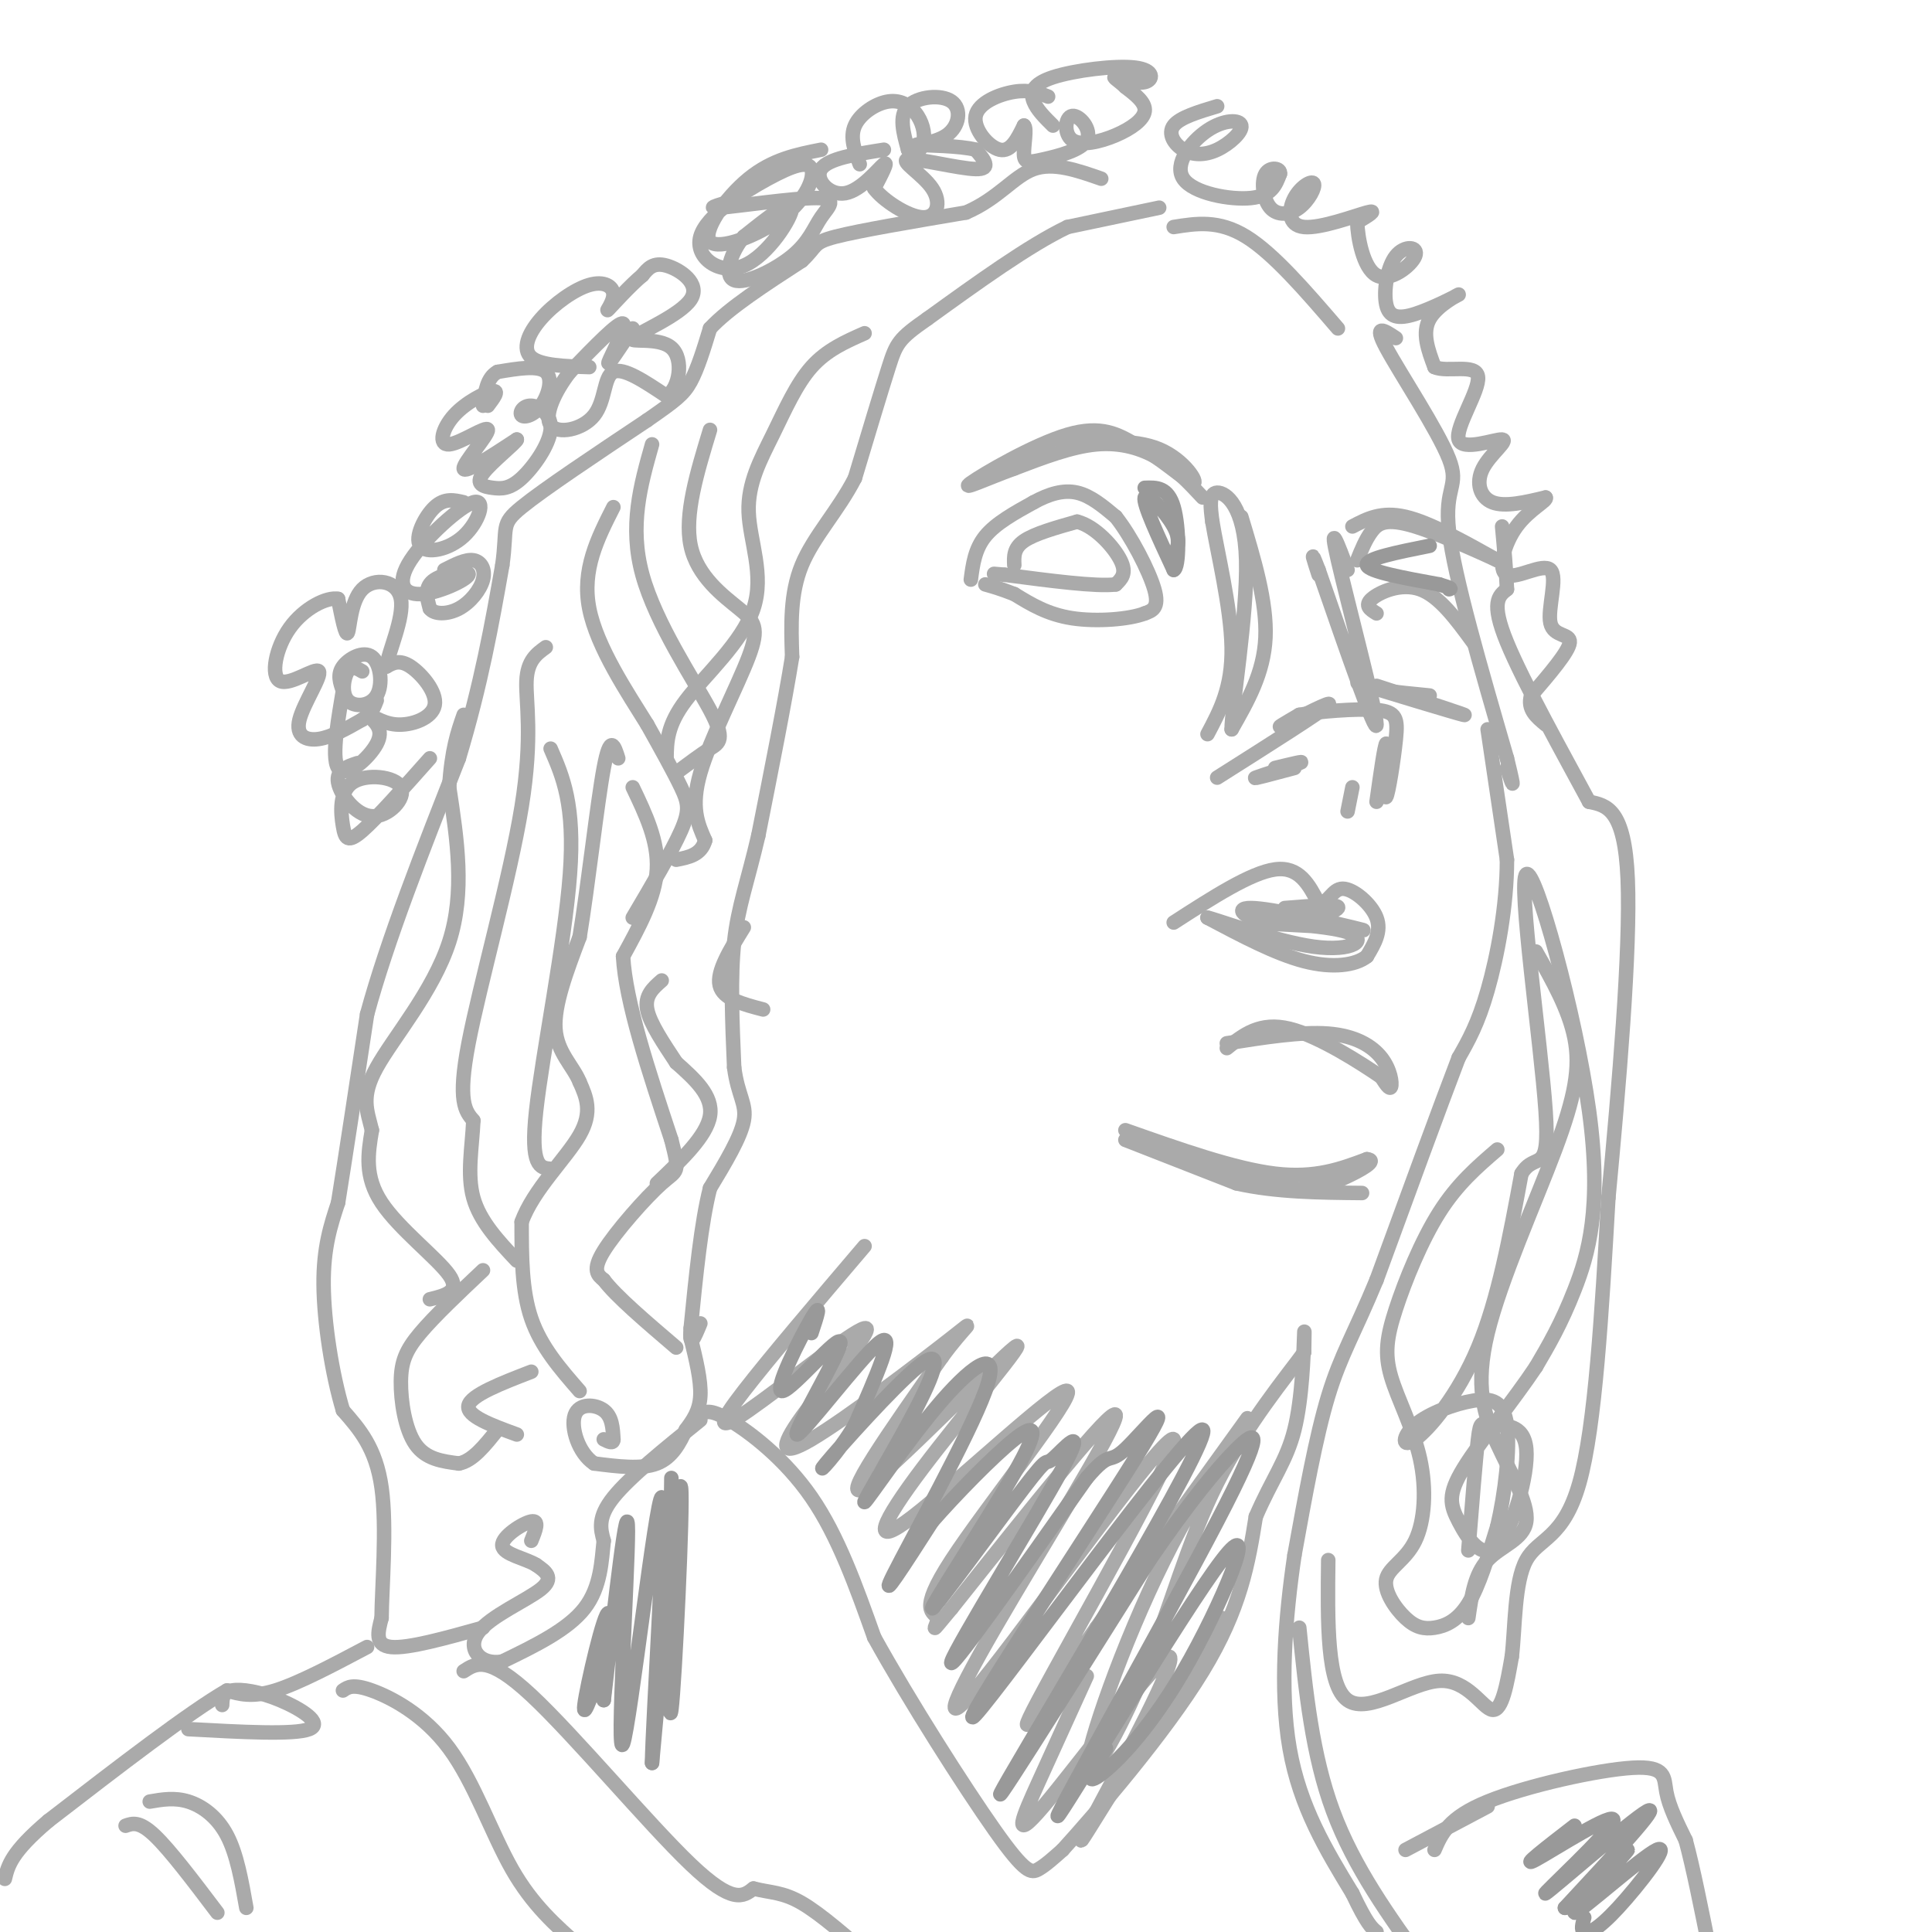 <svg viewBox='0 0 400 400' version='1.1' xmlns='http://www.w3.org/2000/svg' xmlns:xlink='http://www.w3.org/1999/xlink'><g fill='none' stroke='#AAAAAA' stroke-width='3' stroke-linecap='round' stroke-linejoin='round'><path d='M240,43c0.000,0.000 -19.000,4.000 -19,4'/><path d='M221,47c-8.000,3.833 -18.500,11.417 -29,19'/><path d='M192,66c-5.978,4.156 -6.422,5.044 -8,10c-1.578,4.956 -4.289,13.978 -7,23'/><path d='M177,99c-3.444,6.733 -8.556,12.067 -11,18c-2.444,5.933 -2.222,12.467 -2,19'/><path d='M164,136c-1.500,9.333 -4.250,23.167 -7,37'/><path d='M157,173c-2.200,9.489 -4.200,14.711 -5,22c-0.800,7.289 -0.400,16.644 0,26'/><path d='M152,221c0.756,5.867 2.644,7.533 2,11c-0.644,3.467 -3.822,8.733 -7,14'/><path d='M147,246c-1.833,7.167 -2.917,18.083 -4,29'/><path d='M143,275c-0.333,4.667 0.833,1.833 2,-1'/><path d='M143,277c1.083,4.417 2.167,8.833 2,12c-0.167,3.167 -1.583,5.083 -3,7'/><path d='M142,296c-1.222,2.644 -2.778,5.756 -6,7c-3.222,1.244 -8.111,0.622 -13,0'/><path d='M123,303c-3.250,-2.131 -4.875,-7.458 -4,-10c0.875,-2.542 4.250,-2.298 6,-1c1.750,1.298 1.875,3.649 2,6'/><path d='M127,298c0.000,1.000 -1.000,0.500 -2,0'/><path d='M120,288c-4.000,-4.583 -8.000,-9.167 -10,-15c-2.000,-5.833 -2.000,-12.917 -2,-20'/><path d='M108,253c2.356,-6.622 9.244,-13.178 12,-18c2.756,-4.822 1.378,-7.911 0,-11'/><path d='M120,224c-1.333,-3.311 -4.667,-6.089 -5,-11c-0.333,-4.911 2.333,-11.956 5,-19'/><path d='M120,194c1.756,-10.644 3.644,-27.756 5,-35c1.356,-7.244 2.178,-4.622 3,-2'/><path d='M131,163c2.667,5.583 5.333,11.167 5,17c-0.333,5.833 -3.667,11.917 -7,18'/><path d='M129,198c0.500,9.333 5.250,23.667 10,38'/><path d='M139,236c1.810,7.155 1.333,6.042 -2,9c-3.333,2.958 -9.524,9.988 -12,14c-2.476,4.012 -1.238,5.006 0,6'/><path d='M125,265c2.500,3.333 8.750,8.667 15,14'/><path d='M136,245c5.167,-4.917 10.333,-9.833 11,-14c0.667,-4.167 -3.167,-7.583 -7,-11'/><path d='M140,220c-2.556,-3.889 -5.444,-8.111 -6,-11c-0.556,-2.889 1.222,-4.444 3,-6'/><path d='M154,192c-2.833,4.583 -5.667,9.167 -5,12c0.667,2.833 4.833,3.917 9,5'/><path d='M131,190c4.067,-6.889 8.133,-13.778 10,-18c1.867,-4.222 1.533,-5.778 0,-9c-1.533,-3.222 -4.267,-8.111 -7,-13'/><path d='M134,150c-3.978,-6.422 -10.422,-15.978 -12,-24c-1.578,-8.022 1.711,-14.511 5,-21'/><path d='M135,92c-2.387,8.452 -4.774,16.905 -2,27c2.774,10.095 10.708,21.833 14,28c3.292,6.167 1.940,6.762 0,8c-1.940,1.238 -4.470,3.119 -7,5'/><path d='M147,89c-2.681,8.805 -5.362,17.611 -4,24c1.362,6.389 6.767,10.362 10,13c3.233,2.638 4.293,3.941 2,10c-2.293,6.059 -7.941,16.874 -10,24c-2.059,7.126 -0.530,10.563 1,14'/><path d='M146,174c-0.833,3.000 -3.417,3.500 -6,4'/><path d='M179,69c-3.931,1.732 -7.862,3.463 -11,7c-3.138,3.537 -5.482,8.879 -8,14c-2.518,5.121 -5.211,10.022 -5,16c0.211,5.978 3.326,13.032 1,20c-2.326,6.968 -10.093,13.848 -14,19c-3.907,5.152 -3.953,8.576 -4,12'/><path d='M113,134c-1.911,1.381 -3.821,2.762 -4,7c-0.179,4.238 1.375,11.333 -1,26c-2.375,14.667 -8.679,36.905 -11,49c-2.321,12.095 -0.661,14.048 1,16'/><path d='M98,232c-0.244,5.467 -1.356,11.133 0,16c1.356,4.867 5.178,8.933 9,13'/><path d='M114,155c2.533,5.800 5.067,11.600 4,26c-1.067,14.400 -5.733,37.400 -7,49c-1.267,11.600 0.867,11.800 3,12'/><path d='M100,263c-5.006,4.726 -10.012,9.452 -13,13c-2.988,3.548 -3.958,5.917 -4,10c-0.042,4.083 0.845,9.881 3,13c2.155,3.119 5.577,3.560 9,4'/><path d='M95,303c2.833,-0.500 5.417,-3.750 8,-7'/><path d='M107,297c-5.250,-1.917 -10.500,-3.833 -10,-6c0.500,-2.167 6.750,-4.583 13,-7'/><path d='M89,269c3.200,-0.778 6.400,-1.556 4,-5c-2.400,-3.444 -10.400,-9.556 -14,-15c-3.600,-5.444 -2.800,-10.222 -2,-15'/><path d='M77,234c-0.976,-4.095 -2.417,-6.833 1,-13c3.417,-6.167 11.690,-15.762 15,-26c3.310,-10.238 1.655,-21.119 0,-32'/><path d='M93,163c0.500,-7.833 1.750,-11.417 3,-15'/><path d='M145,294c-7.333,5.917 -14.667,11.833 -18,16c-3.333,4.167 -2.667,6.583 -2,9'/><path d='M125,319c-0.444,4.022 -0.556,9.578 -4,14c-3.444,4.422 -10.222,7.711 -17,11'/><path d='M104,344c-4.548,0.821 -7.417,-2.625 -5,-6c2.417,-3.375 10.119,-6.679 13,-9c2.881,-2.321 0.940,-3.661 -1,-5'/><path d='M111,324c-2.095,-1.333 -6.833,-2.167 -7,-4c-0.167,-1.833 4.238,-4.667 6,-5c1.762,-0.333 0.881,1.833 0,4'/><path d='M100,337c-7.750,2.167 -15.500,4.333 -19,4c-3.500,-0.333 -2.750,-3.167 -2,-6'/><path d='M79,335c0.044,-6.222 1.156,-18.778 0,-27c-1.156,-8.222 -4.578,-12.111 -8,-16'/><path d='M71,292c-2.267,-7.511 -3.933,-18.289 -4,-26c-0.067,-7.711 1.467,-12.356 3,-17'/><path d='M70,249c1.500,-9.333 3.750,-24.167 6,-39'/><path d='M76,210c4.167,-15.333 11.583,-34.167 19,-53'/><path d='M95,157c4.667,-15.500 6.833,-27.750 9,-40'/><path d='M104,117c1.133,-8.089 -0.533,-8.311 4,-12c4.533,-3.689 15.267,-10.844 26,-18'/><path d='M134,87c5.867,-4.089 7.533,-5.311 9,-8c1.467,-2.689 2.733,-6.844 4,-11'/><path d='M147,68c3.833,-4.167 11.417,-9.083 19,-14'/><path d='M166,54c3.311,-3.067 2.089,-3.733 7,-5c4.911,-1.267 15.956,-3.133 27,-5'/><path d='M200,44c6.689,-2.867 9.911,-7.533 14,-9c4.089,-1.467 9.044,0.267 14,2'/><path d='M210,117c-0.083,-1.750 -0.167,-3.500 2,-5c2.167,-1.500 6.583,-2.750 11,-4'/><path d='M223,108c3.756,0.933 7.644,5.267 9,8c1.356,2.733 0.178,3.867 -1,5'/><path d='M231,121c-4.000,0.500 -13.500,-0.750 -23,-2'/><path d='M208,119c-3.833,-0.333 -1.917,-0.167 0,0'/><path d='M201,120c0.417,-3.167 0.833,-6.333 3,-9c2.167,-2.667 6.083,-4.833 10,-7'/><path d='M214,104c3.200,-1.756 6.200,-2.644 9,-2c2.800,0.644 5.400,2.822 8,5'/><path d='M231,107c3.111,3.889 6.889,11.111 8,15c1.111,3.889 -0.444,4.444 -2,5'/><path d='M237,127c-3.111,1.222 -9.889,1.778 -15,1c-5.111,-0.778 -8.556,-2.889 -12,-5'/><path d='M210,123c-3.000,-1.167 -4.500,-1.583 -6,-2'/><path d='M249,103c-2.733,-2.933 -5.467,-5.867 -9,-8c-3.533,-2.133 -7.867,-3.467 -13,-3c-5.133,0.467 -11.067,2.733 -17,5'/><path d='M210,97c-5.690,2.071 -11.417,4.750 -9,3c2.417,-1.750 12.976,-7.929 20,-10c7.024,-2.071 10.512,-0.036 14,2'/><path d='M235,92c5.060,2.524 10.708,7.833 12,8c1.292,0.167 -1.774,-4.810 -7,-7c-5.226,-2.190 -12.613,-1.595 -20,-1'/><path d='M280,109c3.000,-1.583 6.000,-3.167 11,-2c5.000,1.167 12.000,5.083 19,9'/><path d='M310,116c-0.405,-0.179 -10.917,-5.125 -17,-7c-6.083,-1.875 -7.738,-0.679 -9,1c-1.262,1.679 -2.131,3.839 -3,6'/><path d='M257,107c2.667,8.833 5.333,17.667 5,25c-0.333,7.333 -3.667,13.167 -7,19'/><path d='M255,151c-0.060,-4.071 3.292,-23.750 3,-35c-0.292,-11.250 -4.226,-14.071 -6,-14c-1.774,0.071 -1.387,3.036 -1,6'/><path d='M251,108c0.956,5.911 3.844,17.689 4,26c0.156,8.311 -2.422,13.156 -5,18'/><path d='M268,159c-4.489,1.200 -8.978,2.400 -8,2c0.978,-0.400 7.422,-2.400 9,-3c1.578,-0.600 -1.711,0.200 -5,1'/><path d='M280,163c0.000,0.000 -1.000,5.000 -1,5'/><path d='M252,161c10.778,-6.822 21.556,-13.644 23,-15c1.444,-1.356 -6.444,2.756 -9,4c-2.556,1.244 0.222,-0.378 3,-2'/><path d='M269,148c3.813,-0.673 11.847,-1.356 16,-1c4.153,0.356 4.426,1.750 4,6c-0.426,4.250 -1.550,11.357 -2,12c-0.450,0.643 -0.225,-5.179 0,-11'/><path d='M287,154c-0.333,0.167 -1.167,6.083 -2,12'/><path d='M279,118c-2.000,-5.333 -4.000,-10.667 -2,-2c2.000,8.667 8.000,31.333 8,34c0.000,2.667 -6.000,-14.667 -12,-32'/><path d='M273,118c-2.000,-5.167 -1.000,-2.083 0,1'/><path d='M285,142c9.911,3.222 19.822,6.444 18,6c-1.822,-0.444 -15.378,-4.556 -20,-6c-4.622,-1.444 -0.311,-0.222 4,1'/><path d='M287,143c2.167,0.333 5.583,0.667 9,1'/><path d='M285,127c-1.289,-0.800 -2.578,-1.600 -1,-3c1.578,-1.400 6.022,-3.400 10,-2c3.978,1.400 7.489,6.200 11,11'/><path d='M243,191c8.000,-5.167 16.000,-10.333 21,-11c5.000,-0.667 7.000,3.167 9,7'/><path d='M273,187c2.083,0.143 2.792,-3.000 5,-3c2.208,0.000 5.917,3.143 7,6c1.083,2.857 -0.458,5.429 -2,8'/><path d='M283,198c-2.311,1.867 -7.089,2.533 -13,1c-5.911,-1.533 -12.956,-5.267 -20,-9'/><path d='M250,190c1.107,0.113 13.874,4.896 22,6c8.126,1.104 11.611,-1.472 7,-3c-4.611,-1.528 -17.317,-2.008 -19,-2c-1.683,0.008 7.659,0.504 17,1'/><path d='M277,192c4.600,0.459 7.600,1.106 3,0c-4.600,-1.106 -16.800,-3.967 -21,-4c-4.200,-0.033 -0.400,2.760 5,3c5.400,0.240 12.400,-2.074 13,-3c0.600,-0.926 -5.200,-0.463 -11,0'/><path d='M254,216c7.702,-1.220 15.405,-2.440 21,-2c5.595,0.440 9.083,2.542 11,5c1.917,2.458 2.262,5.274 2,6c-0.262,0.726 -1.131,-0.637 -2,-2'/><path d='M286,223c-3.956,-2.711 -12.844,-8.489 -19,-10c-6.156,-1.511 -9.578,1.244 -13,4'/><path d='M308,151c0.000,0.000 4.000,27.000 4,27'/><path d='M312,178c0.000,9.578 -2.000,20.022 -4,27c-2.000,6.978 -4.000,10.489 -6,14'/><path d='M302,219c-3.833,10.000 -10.417,28.000 -17,46'/><path d='M285,265c-4.556,11.022 -7.444,15.578 -10,24c-2.556,8.422 -4.778,20.711 -7,33'/><path d='M268,322c-1.889,12.689 -3.111,27.911 -1,40c2.111,12.089 7.556,21.044 13,30'/><path d='M280,392c3.000,6.333 4.000,7.167 5,8'/><path d='M289,70c-2.387,-1.589 -4.774,-3.179 -2,2c2.774,5.179 10.708,17.125 13,23c2.292,5.875 -1.060,5.679 0,15c1.060,9.321 6.530,28.161 12,47'/><path d='M312,157c2.000,8.167 1.000,5.083 0,2'/><path d='M243,47c4.667,-0.750 9.333,-1.500 15,2c5.667,3.500 12.333,11.250 19,19'/><path d='M75,139c-1.091,-0.643 -2.181,-1.285 -3,0c-0.819,1.285 -1.366,4.499 0,6c1.366,1.501 4.644,1.289 6,-1c1.356,-2.289 0.788,-6.655 -1,-8c-1.788,-1.345 -4.797,0.330 -6,2c-1.203,1.670 -0.602,3.335 0,5'/><path d='M71,143c-0.726,4.619 -2.542,13.667 -1,16c1.542,2.333 6.440,-2.048 8,-5c1.560,-2.952 -0.220,-4.476 -2,-6'/><path d='M76,148c0.501,-0.360 2.753,1.738 6,2c3.247,0.262 7.490,-1.314 8,-4c0.510,-2.686 -2.711,-6.482 -5,-8c-2.289,-1.518 -3.644,-0.759 -5,0'/><path d='M80,138c0.349,-2.884 3.722,-10.093 3,-14c-0.722,-3.907 -5.541,-4.514 -8,-2c-2.459,2.514 -2.560,8.147 -3,9c-0.440,0.853 -1.220,-3.073 -2,-7'/><path d='M70,124c-2.303,-0.462 -7.060,1.883 -10,6c-2.940,4.117 -4.061,10.007 -2,11c2.061,0.993 7.305,-2.909 8,-2c0.695,0.909 -3.159,6.629 -4,10c-0.841,3.371 1.331,4.392 4,4c2.669,-0.392 5.834,-2.196 9,-4'/><path d='M75,149c2.000,-1.333 2.500,-2.667 3,-4'/><path d='M131,68c-2.689,4.067 -5.378,8.133 -5,7c0.378,-1.133 3.822,-7.467 3,-8c-0.822,-0.533 -5.911,4.733 -11,10'/><path d='M118,77c-3.124,4.000 -5.435,9.000 -4,11c1.435,2.000 6.617,1.000 9,-2c2.383,-3.000 1.967,-8.000 4,-9c2.033,-1.000 6.517,2.000 11,5'/><path d='M138,82c2.626,-1.468 3.690,-7.639 1,-10c-2.690,-2.361 -9.133,-0.911 -8,-2c1.133,-1.089 9.844,-4.716 12,-8c2.156,-3.284 -2.241,-6.224 -5,-7c-2.759,-0.776 -3.879,0.612 -5,2'/><path d='M133,57c-2.462,2.023 -6.119,6.079 -7,7c-0.881,0.921 1.012,-1.295 1,-3c-0.012,-1.705 -1.931,-2.900 -5,-2c-3.069,0.900 -7.288,3.896 -10,7c-2.712,3.104 -3.918,6.315 -2,8c1.918,1.685 6.959,1.842 12,2'/><path d='M101,84c1.218,-1.608 2.436,-3.216 1,-3c-1.436,0.216 -5.526,2.257 -8,5c-2.474,2.743 -3.333,6.189 -1,6c2.333,-0.189 7.859,-4.012 8,-3c0.141,1.012 -5.103,6.861 -5,8c0.103,1.139 5.551,-2.430 11,-6'/><path d='M107,91c0.062,0.480 -5.281,4.679 -7,7c-1.719,2.321 0.188,2.763 2,3c1.812,0.237 3.531,0.269 6,-2c2.469,-2.269 5.688,-6.841 6,-10c0.312,-3.159 -2.284,-4.907 -4,-5c-1.716,-0.093 -2.553,1.470 -2,2c0.553,0.530 2.495,0.027 4,-2c1.505,-2.027 2.573,-5.579 1,-7c-1.573,-1.421 -5.786,-0.710 -10,0'/><path d='M103,77c-2.167,1.167 -2.583,4.083 -3,7'/><path d='M96,104c-1.967,-0.466 -3.934,-0.931 -6,1c-2.066,1.931 -4.231,6.260 -3,8c1.231,1.740 5.859,0.893 9,-2c3.141,-2.893 4.795,-7.830 2,-7c-2.795,0.830 -10.039,7.427 -13,12c-2.961,4.573 -1.639,7.123 2,7c3.639,-0.123 9.595,-2.918 10,-4c0.405,-1.082 -4.741,-0.452 -7,1c-2.259,1.452 -1.629,3.726 -1,6'/><path d='M89,126c0.888,1.222 3.609,1.276 6,0c2.391,-1.276 4.451,-3.882 5,-6c0.549,-2.118 -0.415,-3.748 -2,-4c-1.585,-0.252 -3.793,0.874 -6,2'/><path d='M74,158c-2.225,0.741 -4.450,1.482 -4,4c0.450,2.518 3.575,6.812 7,7c3.425,0.188 7.150,-3.729 6,-6c-1.150,-2.271 -7.174,-2.898 -10,-1c-2.826,1.898 -2.453,6.319 -2,9c0.453,2.681 0.987,3.623 4,1c3.013,-2.623 8.507,-8.812 14,-15'/><path d='M170,31c-5.038,0.992 -10.076,1.984 -15,6c-4.924,4.016 -9.735,11.055 -8,13c1.735,1.945 10.015,-1.206 15,-5c4.985,-3.794 6.676,-8.232 6,-10c-0.676,-1.768 -3.717,-0.866 -9,2c-5.283,2.866 -12.808,7.696 -14,12c-1.192,4.304 3.948,8.082 9,6c5.052,-2.082 10.015,-10.023 10,-12c-0.015,-1.977 -5.007,2.012 -10,6'/><path d='M154,49c-2.650,3.160 -4.276,8.061 -2,9c2.276,0.939 8.455,-2.083 12,-5c3.545,-2.917 4.455,-5.730 6,-8c1.545,-2.270 3.724,-3.996 -1,-4c-4.724,-0.004 -16.350,1.713 -20,2c-3.650,0.287 0.675,-0.857 5,-2'/><path d='M183,31c-5.810,0.917 -11.619,1.833 -13,4c-1.381,2.167 1.667,5.583 5,5c3.333,-0.583 6.952,-5.167 8,-6c1.048,-0.833 -0.476,2.083 -2,5'/><path d='M181,39c1.693,2.387 6.926,5.855 10,6c3.074,0.145 3.989,-3.033 2,-6c-1.989,-2.967 -6.882,-5.722 -5,-6c1.882,-0.278 10.538,1.921 14,2c3.462,0.079 1.731,-1.960 0,-4'/><path d='M202,31c-3.027,-0.834 -10.596,-0.920 -12,-1c-1.404,-0.080 3.356,-0.156 6,-2c2.644,-1.844 3.174,-5.458 1,-7c-2.174,-1.542 -7.050,-1.012 -9,1c-1.950,2.012 -0.975,5.506 0,9'/><path d='M188,31c0.674,1.467 2.357,0.633 3,-1c0.643,-1.633 0.244,-4.067 -1,-6c-1.244,-1.933 -3.335,-3.367 -6,-3c-2.665,0.367 -5.904,2.533 -7,5c-1.096,2.467 -0.048,5.233 1,8'/><path d='M217,20c-1.935,-0.750 -3.869,-1.500 -7,-1c-3.131,0.500 -7.458,2.250 -8,5c-0.542,2.750 2.702,6.500 5,7c2.298,0.500 3.649,-2.250 5,-5'/><path d='M212,26c0.688,0.487 -0.092,4.206 0,6c0.092,1.794 1.057,1.664 4,1c2.943,-0.664 7.864,-1.863 9,-4c1.136,-2.137 -1.513,-5.211 -3,-5c-1.487,0.211 -1.811,3.706 0,5c1.811,1.294 5.757,0.387 9,-1c3.243,-1.387 5.784,-3.253 6,-5c0.216,-1.747 -1.892,-3.373 -4,-5'/><path d='M233,18c-1.400,-1.340 -2.900,-2.190 -2,-2c0.900,0.190 4.200,1.421 6,1c1.800,-0.421 2.101,-2.494 -2,-3c-4.101,-0.506 -12.604,0.556 -17,2c-4.396,1.444 -4.685,3.270 -4,5c0.685,1.730 2.342,3.365 4,5'/><path d='M252,22c-3.869,1.162 -7.738,2.324 -9,4c-1.262,1.676 0.083,3.865 2,5c1.917,1.135 4.407,1.215 7,0c2.593,-1.215 5.289,-3.726 5,-5c-0.289,-1.274 -3.562,-1.311 -7,1c-3.438,2.311 -7.041,6.968 -5,10c2.041,3.032 9.726,4.438 14,4c4.274,-0.438 5.137,-2.719 6,-5'/><path d='M265,36c0.268,-1.175 -2.061,-1.613 -3,0c-0.939,1.613 -0.488,5.278 1,7c1.488,1.722 4.014,1.503 6,0c1.986,-1.503 3.433,-4.289 3,-5c-0.433,-0.711 -2.745,0.655 -4,3c-1.255,2.345 -1.453,5.670 2,6c3.453,0.330 10.558,-2.334 13,-3c2.442,-0.666 0.221,0.667 -2,2'/><path d='M281,46c0.058,3.004 1.204,9.514 4,11c2.796,1.486 7.241,-2.051 8,-4c0.759,-1.949 -2.167,-2.311 -4,0c-1.833,2.311 -2.574,7.296 -2,10c0.574,2.704 2.463,3.127 6,2c3.537,-1.127 8.721,-3.803 9,-4c0.279,-0.197 -4.349,2.087 -6,5c-1.651,2.913 -0.326,6.457 1,10'/><path d='M297,76c2.599,1.193 8.598,-0.824 9,2c0.402,2.824 -4.793,10.489 -4,13c0.793,2.511 7.573,-0.131 9,0c1.427,0.131 -2.501,3.035 -4,6c-1.499,2.965 -0.571,5.990 2,7c2.571,1.010 6.786,0.005 11,-1'/><path d='M320,103c0.617,0.535 -3.341,2.374 -6,6c-2.659,3.626 -4.019,9.041 -2,10c2.019,0.959 7.417,-2.537 9,-1c1.583,1.537 -0.651,8.106 0,11c0.651,2.894 4.186,2.113 4,4c-0.186,1.887 -4.093,6.444 -8,11'/><path d='M317,144c-0.833,2.833 1.083,4.417 3,6'/><path d='M76,341c-7.083,3.750 -14.167,7.500 -19,9c-4.833,1.500 -7.417,0.750 -10,0'/><path d='M47,350c-7.833,4.500 -22.417,15.750 -37,27'/><path d='M10,377c-7.667,6.500 -8.333,9.250 -9,12'/><path d='M39,358c10.958,0.601 21.917,1.202 25,0c3.083,-1.202 -1.708,-4.208 -6,-6c-4.292,-1.792 -8.083,-2.369 -10,-2c-1.917,0.369 -1.958,1.685 -2,3'/><path d='M31,373c2.578,-0.444 5.156,-0.889 8,0c2.844,0.889 5.956,3.111 8,7c2.044,3.889 3.022,9.444 4,15'/><path d='M26,378c1.417,-0.500 2.833,-1.000 6,2c3.167,3.000 8.083,9.500 13,16'/><path d='M71,350c1.030,-0.708 2.060,-1.417 6,0c3.940,1.417 10.792,4.958 16,12c5.208,7.042 8.774,17.583 13,25c4.226,7.417 9.113,11.708 14,16'/><path d='M96,346c2.533,-1.667 5.067,-3.333 14,5c8.933,8.333 24.267,26.667 33,35c8.733,8.333 10.867,6.667 13,5'/><path d='M156,391c3.578,0.911 6.022,0.689 10,3c3.978,2.311 9.489,7.156 15,12'/><path d='M297,383c1.440,-3.345 2.881,-6.690 11,-10c8.119,-3.310 22.917,-6.583 30,-7c7.083,-0.417 6.452,2.024 7,5c0.548,2.976 2.274,6.488 4,10'/><path d='M349,381c1.500,5.500 3.250,14.250 5,23'/><path d='M269,337c1.333,13.167 2.667,26.333 7,38c4.333,11.667 11.667,21.833 19,32'/><path d='M291,383c0.000,0.000 17.000,-9.000 17,-9'/><path d='M275,323c-0.155,12.952 -0.310,25.905 4,29c4.310,3.095 13.083,-3.667 19,-4c5.917,-0.333 8.976,5.762 11,6c2.024,0.238 3.012,-5.381 4,-11'/><path d='M313,343c0.714,-5.976 0.500,-15.417 3,-20c2.500,-4.583 7.714,-4.310 11,-16c3.286,-11.690 4.643,-35.345 6,-59'/><path d='M333,248c2.178,-23.133 4.622,-51.467 4,-66c-0.622,-14.533 -4.311,-15.267 -8,-16'/><path d='M329,166c-5.022,-9.333 -13.578,-24.667 -17,-33c-3.422,-8.333 -1.711,-9.667 0,-11'/><path d='M312,122c-0.167,-4.000 -0.583,-8.500 -1,-13'/><path d='M318,197c3.410,6.001 6.821,12.001 8,18c1.179,5.999 0.128,11.995 -4,23c-4.128,11.005 -11.333,27.018 -14,38c-2.667,10.982 -0.797,16.933 2,23c2.797,6.067 6.522,12.249 6,16c-0.522,3.751 -5.292,5.072 -8,8c-2.708,2.928 -3.354,7.464 -4,12'/><path d='M310,238c-4.130,3.550 -8.260,7.099 -12,13c-3.740,5.901 -7.091,14.153 -9,20c-1.909,5.847 -2.378,9.289 -1,14c1.378,4.711 4.603,10.690 6,17c1.397,6.310 0.967,12.952 -1,17c-1.967,4.048 -5.469,5.502 -6,8c-0.531,2.498 1.909,6.041 4,8c2.091,1.959 3.832,2.335 6,2c2.168,-0.335 4.762,-1.381 7,-5c2.238,-3.619 4.119,-9.809 6,-16'/><path d='M310,316c1.624,-6.873 2.683,-16.057 2,-21c-0.683,-4.943 -3.108,-5.645 -7,-5c-3.892,0.645 -9.249,2.637 -12,5c-2.751,2.363 -2.894,5.098 0,3c2.894,-2.098 8.827,-9.028 13,-19c4.173,-9.972 6.587,-22.986 9,-36'/><path d='M315,243c2.985,-4.889 5.946,0.889 5,-13c-0.946,-13.889 -5.800,-47.444 -4,-49c1.800,-1.556 10.254,28.889 13,49c2.746,20.111 -0.215,29.889 -3,37c-2.785,7.111 -5.392,11.556 -8,16'/><path d='M318,283c-4.478,6.727 -11.672,15.545 -15,21c-3.328,5.455 -2.789,7.547 -1,11c1.789,3.453 4.827,8.268 8,5c3.173,-3.268 6.479,-14.618 6,-20c-0.479,-5.382 -4.744,-4.795 -7,-5c-2.256,-0.205 -2.502,-1.201 -3,3c-0.498,4.201 -1.249,13.601 -2,23'/><path d='M233,234c11.333,4.000 22.667,8.000 31,9c8.333,1.000 13.667,-1.000 19,-3'/><path d='M283,240c2.394,0.209 -1.121,2.231 -5,4c-3.879,1.769 -8.121,3.284 -18,1c-9.879,-2.284 -25.394,-8.367 -27,-9c-1.606,-0.633 10.697,4.183 23,9'/><path d='M256,245c8.167,1.833 17.083,1.917 26,2'/><path d='M145,293c0.933,-0.711 1.867,-1.422 6,1c4.133,2.422 11.467,7.978 17,16c5.533,8.022 9.267,18.511 13,29'/><path d='M181,339c7.190,13.012 18.667,31.042 25,40c6.333,8.958 7.524,8.845 9,8c1.476,-0.845 3.238,-2.423 5,-4'/><path d='M220,383c6.733,-7.422 21.067,-23.978 29,-37c7.933,-13.022 9.467,-22.511 11,-32'/><path d='M260,314c3.393,-7.857 6.375,-11.500 8,-18c1.625,-6.500 1.893,-15.857 2,-19c0.107,-3.143 0.054,-0.071 0,3'/><path d='M270,280c-3.405,4.682 -11.917,14.887 -18,27c-6.083,12.113 -9.738,26.135 -15,39c-5.262,12.865 -12.132,24.572 -12,20c0.132,-4.572 7.266,-25.423 16,-43c8.734,-17.577 19.067,-31.879 17,-29c-2.067,2.879 -16.533,22.940 -31,43'/><path d='M227,337c-9.799,14.087 -18.796,27.804 -12,15c6.796,-12.804 29.385,-52.130 28,-54c-1.385,-1.870 -26.742,33.715 -38,48c-11.258,14.285 -8.416,7.269 1,-9c9.416,-16.269 25.404,-41.791 25,-44c-0.404,-2.209 -17.202,18.896 -34,40'/><path d='M197,333c-5.598,6.686 -2.593,3.400 -3,2c-0.407,-1.400 -4.225,-0.915 3,-12c7.225,-11.085 25.493,-33.738 24,-35c-1.493,-1.262 -22.748,18.869 -32,26c-9.252,7.131 -6.500,1.262 2,-10c8.500,-11.262 22.750,-27.917 19,-25c-3.750,2.917 -25.500,25.405 -31,29c-5.500,3.595 5.250,-11.702 16,-27'/><path d='M195,281c4.594,-6.362 8.077,-8.766 2,-4c-6.077,4.766 -21.716,16.702 -29,21c-7.284,4.298 -6.214,0.958 -1,-6c5.214,-6.958 14.573,-17.535 12,-17c-2.573,0.535 -17.077,12.183 -24,17c-6.923,4.817 -6.264,2.805 -1,-4c5.264,-6.805 15.132,-18.402 25,-30'/><path d='M253,335c-9.257,14.610 -18.515,29.221 -24,38c-5.485,8.779 -7.199,11.728 -2,2c5.199,-9.728 17.311,-32.133 15,-32c-2.311,0.133 -19.045,22.805 -26,31c-6.955,8.195 -4.130,1.913 -1,-5c3.130,-6.913 6.565,-14.456 10,-22'/></g>
<g fill='none' stroke='#999999' stroke-width='3' stroke-linecap='round' stroke-linejoin='round'><path d='M139,306c-0.356,26.644 -0.711,53.289 0,48c0.711,-5.289 2.489,-42.511 2,-46c-0.489,-3.489 -3.244,26.756 -6,57'/><path d='M135,365c0.041,-7.542 3.145,-54.898 2,-55c-1.145,-0.102 -6.539,47.049 -8,51c-1.461,3.951 1.011,-35.300 1,-44c-0.011,-8.700 -2.506,13.150 -5,35'/><path d='M125,352c-0.190,0.071 1.833,-17.250 1,-18c-0.833,-0.750 -4.524,15.071 -5,19c-0.476,3.929 2.262,-4.036 5,-12'/><path d='M168,276c1.155,-3.472 2.310,-6.944 0,-3c-2.310,3.944 -8.086,15.306 -6,15c2.086,-0.306 12.033,-12.278 12,-10c-0.033,2.278 -10.047,18.806 -9,19c1.047,0.194 13.156,-15.944 17,-19c3.844,-3.056 -0.578,6.972 -5,17'/><path d='M177,295c-3.223,5.678 -8.782,11.373 -6,8c2.782,-3.373 13.905,-15.815 19,-20c5.095,-4.185 4.161,-0.115 0,8c-4.161,8.115 -11.549,20.274 -11,20c0.549,-0.274 9.034,-12.981 16,-21c6.966,-8.019 12.414,-11.351 9,-2c-3.414,9.351 -15.690,31.386 -19,38c-3.310,6.614 2.345,-2.193 8,-11'/><path d='M193,315c4.733,-5.416 12.565,-13.458 17,-17c4.435,-3.542 5.473,-2.586 0,7c-5.473,9.586 -17.457,27.803 -17,28c0.457,0.197 13.354,-17.624 19,-25c5.646,-7.376 4.039,-4.307 6,-6c1.961,-1.693 7.489,-8.148 2,2c-5.489,10.148 -21.997,36.899 -23,40c-1.003,3.101 13.498,-17.450 28,-38'/><path d='M225,306c5.229,-6.148 4.300,-2.517 8,-6c3.700,-3.483 12.027,-14.080 2,2c-10.027,16.080 -38.409,58.836 -33,53c5.409,-5.836 44.610,-60.263 47,-59c2.390,1.263 -32.031,58.218 -40,72c-7.969,13.782 10.516,-15.609 29,-45'/><path d='M238,323c8.118,-11.839 13.912,-18.936 18,-23c4.088,-4.064 6.472,-5.096 -4,15c-10.472,20.096 -33.798,61.321 -33,61c0.798,-0.321 25.719,-42.189 34,-53c8.281,-10.811 -0.078,9.436 -8,23c-7.922,13.564 -15.406,20.447 -18,22c-2.594,1.553 -0.297,-2.223 2,-6'/><path d='M243,115c0.800,-1.533 1.600,-3.067 0,-6c-1.600,-2.933 -5.600,-7.267 -6,-6c-0.400,1.267 2.800,8.133 6,15'/><path d='M243,118c1.200,-0.378 1.200,-8.822 0,-13c-1.200,-4.178 -3.600,-4.089 -6,-4'/><path d='M296,113c-6.667,1.333 -13.333,2.667 -13,4c0.333,1.333 7.667,2.667 15,4'/><path d='M298,121c2.833,0.833 2.417,0.917 2,1'/><path d='M326,378c-5.812,4.486 -11.624,8.973 -8,7c3.624,-1.973 16.683,-10.405 16,-8c-0.683,2.405 -15.107,15.648 -14,15c1.107,-0.648 17.745,-15.185 21,-17c3.255,-1.815 -6.872,9.093 -17,20'/><path d='M324,395c1.285,-0.670 12.999,-12.345 13,-12c0.001,0.345 -11.710,12.711 -11,13c0.710,0.289 13.840,-11.500 17,-13c3.160,-1.500 -3.649,7.288 -8,12c-4.351,4.712 -6.243,5.346 -7,5c-0.757,-0.346 -0.378,-1.673 0,-3'/></g>
</svg>